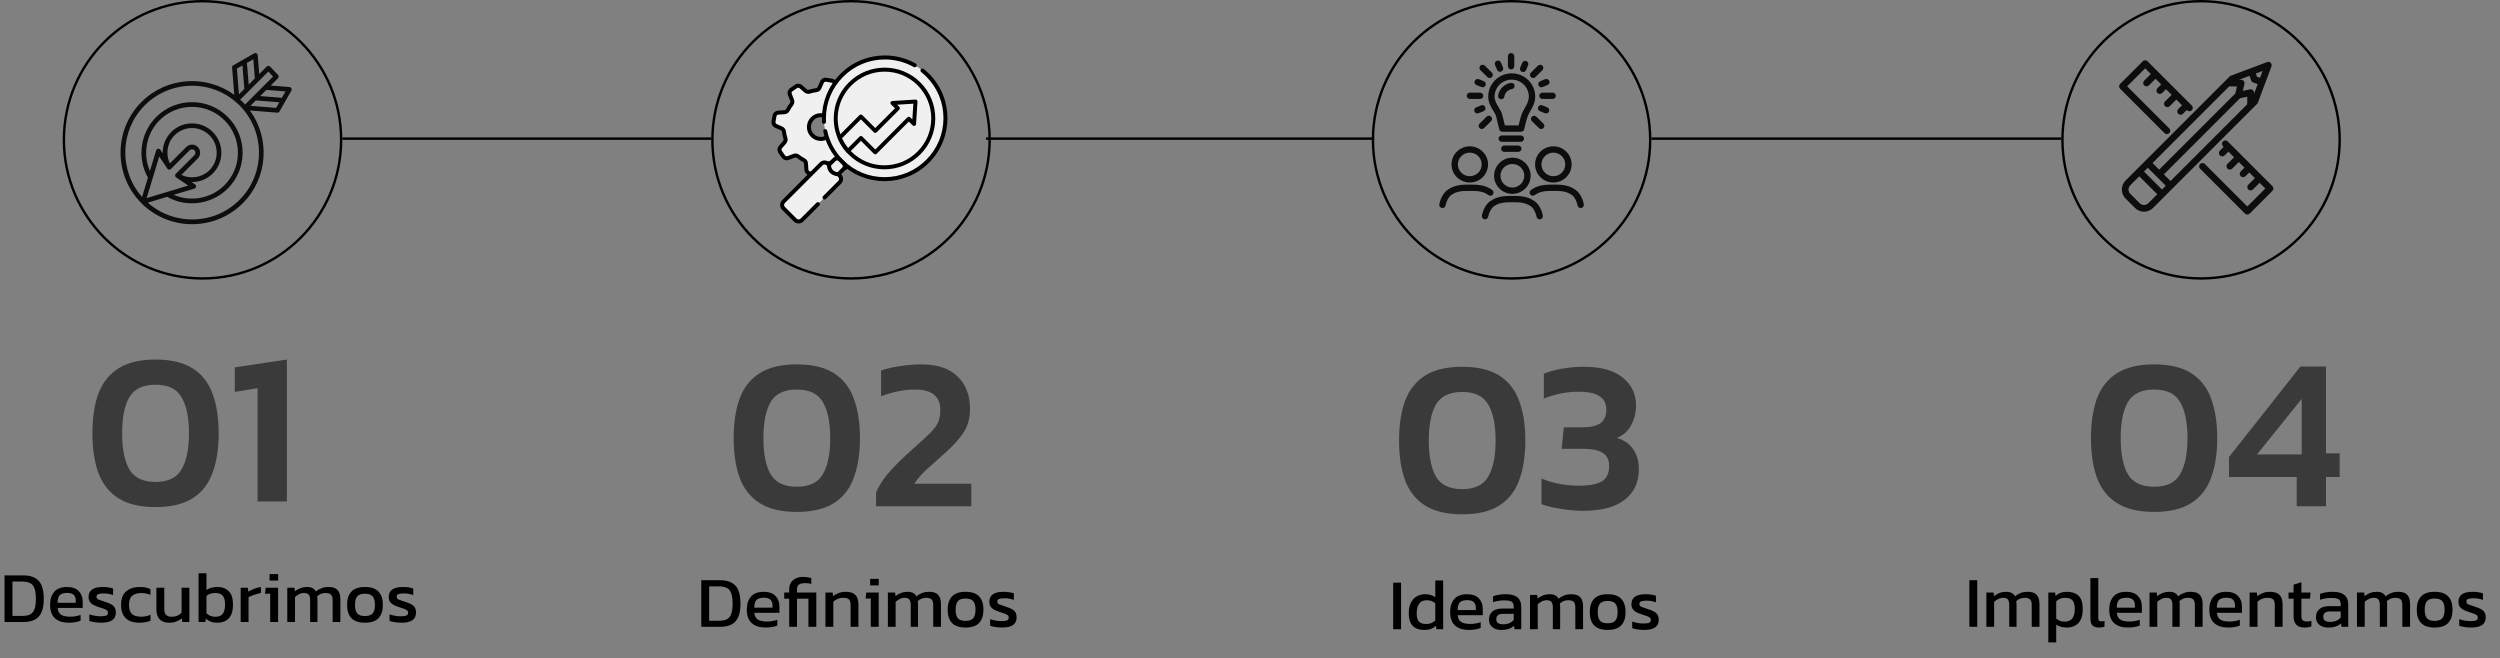 <svg width="1037" height="273" viewBox="0 0 1037 273" fill="none" xmlns="http://www.w3.org/2000/svg">
<rect x="0" y="0" width="1037" height="273" fill="#808080" stroke="none"/>
<g opacity="0.9" clip-path="url(#clip0_803_2)">
<path d="M120.888 36.62C120.732 36.325 120.438 36.131 120.106 36.105L112.287 35.479L115.313 32.454C115.685 32.082 115.694 31.482 115.331 31.097L112.037 27.61C111.856 27.419 111.608 27.31 111.343 27.307C111.123 27.331 110.826 27.407 110.641 27.592L107.521 30.712L106.896 22.894C106.87 22.563 106.673 22.267 106.381 22.111C106.085 21.959 105.735 21.959 105.444 22.126L96.759 27.077C96.431 27.264 96.24 27.625 96.27 28.001L97.177 39.342C85.566 30.862 69.164 31.828 58.686 42.304C47.105 53.886 47.105 72.731 58.686 84.314C64.477 90.106 72.084 92.998 79.689 92.998C87.296 92.998 94.901 90.104 100.693 84.314C111.171 73.836 112.135 57.431 103.657 45.82L114.998 46.728C115.024 46.73 115.05 46.731 115.076 46.731C115.424 46.731 115.746 46.544 115.922 46.241L120.875 37.555C121.039 37.264 121.045 36.913 120.889 36.618L120.888 36.62ZM105.079 24.577L105.714 32.519L103.154 35.079L102.433 26.085L105.077 24.577H105.079ZM100.567 27.149L101.347 36.888L99.112 39.123L98.26 28.466L100.569 27.149H100.567ZM80.887 76.482L79.425 75.508C79.49 75.508 79.554 75.521 79.619 75.521C82.776 75.521 85.918 74.308 88.258 71.968C90.56 69.667 91.826 66.608 91.826 63.356C91.826 60.105 90.56 57.043 88.258 54.745C85.959 52.443 82.9 51.177 79.647 51.177C76.394 51.177 73.335 52.443 71.035 54.745C68.651 57.13 67.434 60.339 67.483 63.56L66.52 62.118C66.312 61.805 65.94 61.648 65.568 61.696C65.196 61.751 64.888 62.014 64.779 62.375L62.187 70.954C59.112 63.867 60.641 55.43 66.181 49.89C73.607 42.467 85.688 42.465 93.111 49.89C96.707 53.486 98.69 58.268 98.69 63.356C98.69 68.445 96.709 73.225 93.111 76.821C87.558 82.374 79.141 83.888 72.054 80.815L80.628 78.225C80.989 78.115 81.254 77.808 81.31 77.436C81.365 77.064 81.2 76.693 80.887 76.484V76.482ZM82.03 60.972C80.717 59.657 78.579 59.661 77.266 60.972L70.456 67.782C68.59 63.901 69.332 59.2 72.413 56.119C74.346 54.184 76.916 53.121 79.649 53.121C82.382 53.121 84.951 54.186 86.886 56.119C88.819 58.052 89.884 60.622 89.884 63.355C89.884 66.088 88.819 68.657 86.886 70.591C83.802 73.673 79.075 74.395 75.222 72.546L82.034 65.736C83.346 64.421 83.346 62.285 82.034 60.97L82.03 60.972ZM66.046 64.91L69.401 69.942C69.562 70.185 69.825 70.341 70.114 70.372C70.402 70.378 70.691 70.298 70.897 70.091L78.64 62.347C79.193 61.796 80.099 61.792 80.654 62.347C81.21 62.903 81.21 63.808 80.654 64.364L72.911 72.105C72.893 72.124 72.885 72.151 72.868 72.172C72.841 72.205 72.804 72.225 72.78 72.264C72.754 72.305 72.75 72.35 72.73 72.392C72.707 72.438 72.689 72.483 72.676 72.533C72.652 72.62 72.643 72.707 72.643 72.796C72.643 72.827 72.628 72.857 72.632 72.888C72.632 72.905 72.643 72.916 72.646 72.933C72.661 73.029 72.695 73.118 72.737 73.207C72.754 73.242 72.761 73.279 72.781 73.312C72.841 73.407 72.922 73.486 73.015 73.557C73.033 73.57 73.043 73.592 73.061 73.605L78.094 76.96L60.83 82.178L66.046 64.914V64.91ZM99.317 82.942C88.895 93.365 72.191 93.72 61.302 84.062L69.34 81.633C69.353 81.641 69.36 81.654 69.373 81.663C72.57 83.461 76.099 84.335 79.61 84.335C85.059 84.335 90.46 82.228 94.489 78.197C98.453 74.234 100.638 68.961 100.638 63.356C100.638 57.752 98.453 52.479 94.489 48.514C86.307 40.331 72.989 40.329 64.807 48.514C58.242 55.08 56.779 65.343 61.252 73.472C61.285 73.533 61.337 73.573 61.382 73.623L58.941 81.702C49.284 70.811 49.638 54.108 60.062 43.682C65.474 38.272 72.582 35.565 79.689 35.565C86.797 35.565 93.905 38.27 99.317 43.682C110.138 54.506 110.139 72.118 99.317 82.941V82.942ZM101.648 43.367C101.328 43.015 101.032 42.649 100.693 42.308C100.352 41.967 99.988 41.671 99.634 41.351L111.31 29.675L113.267 31.747L101.648 43.365V43.367ZM114.535 44.745L103.876 43.891L106.112 41.654L115.851 42.434L114.535 44.745ZM116.916 40.569L107.92 39.851L110.48 37.288L118.423 37.925L116.916 40.569Z" fill="black"/>
</g>
<line x1="295" y1="57.5" x2="142" y2="57.5" stroke="black"/>
<line x1="570" y1="57.5" x2="409" y2="57.5" stroke="black"/>
<line x1="855" y1="57.5" x2="685" y2="57.5" stroke="black"/>
<circle cx="913" cy="58" r="57.5" stroke="black"/>
<circle cx="627" cy="58" r="57.5" stroke="black"/>
<circle cx="353" cy="58" r="57.5" stroke="black"/>
<circle cx="84" cy="58" r="57.5" stroke="black"/>
<path d="M64.52 210.34C58.16 210.34 53.06 209.14 49.22 206.74C45.38 204.34 42.59 200.86 40.85 196.3C39.17 191.68 38.33 186.16 38.33 179.74C38.33 173.26 39.17 167.74 40.85 163.18C42.59 158.62 45.38 155.14 49.22 152.74C53.06 150.34 58.16 149.14 64.52 149.14C70.88 149.14 75.98 150.34 79.82 152.74C83.66 155.14 86.42 158.62 88.1 163.18C89.84 167.74 90.71 173.26 90.71 179.74C90.71 186.16 89.84 191.68 88.1 196.3C86.42 200.86 83.66 204.34 79.82 206.74C75.98 209.14 70.88 210.34 64.52 210.34ZM64.52 199.9C69.74 199.9 73.34 198.16 75.32 194.68C77.36 191.2 78.38 186.22 78.38 179.74C78.38 173.26 77.36 168.28 75.32 164.8C73.34 161.32 69.74 159.58 64.52 159.58C59.3 159.58 55.67 161.32 53.63 164.8C51.65 168.28 50.66 173.26 50.66 179.74C50.66 186.22 51.65 191.2 53.63 194.68C55.67 198.16 59.3 199.9 64.52 199.9ZM106.843 208V161.02L97.392 162.55V152.38L118.993 149.14V208H106.843Z" fill="#3A3A3A"/>
<path d="M893.52 212.34C887.16 212.34 882.06 211.14 878.22 208.74C874.38 206.34 871.59 202.86 869.85 198.3C868.17 193.68 867.33 188.16 867.33 181.74C867.33 175.26 868.17 169.74 869.85 165.18C871.59 160.62 874.38 157.14 878.22 154.74C882.06 152.34 887.16 151.14 893.52 151.14C899.88 151.14 904.98 152.34 908.82 154.74C912.66 157.14 915.42 160.62 917.1 165.18C918.84 169.74 919.71 175.26 919.71 181.74C919.71 188.16 918.84 193.68 917.1 198.3C915.42 202.86 912.66 206.34 908.82 208.74C904.98 211.14 899.88 212.34 893.52 212.34ZM893.52 201.9C898.74 201.9 902.34 200.16 904.32 196.68C906.36 193.2 907.38 188.22 907.38 181.74C907.38 175.26 906.36 170.28 904.32 166.8C902.34 163.32 898.74 161.58 893.52 161.58C888.3 161.58 884.67 163.32 882.63 166.8C880.65 170.28 879.66 175.26 879.66 181.74C879.66 188.22 880.65 193.2 882.63 196.68C884.67 200.16 888.3 201.9 893.52 201.9ZM952.673 210V197.85H924.593V189.57L954.203 152.04H964.823V188.04H970.493V197.85H964.823V210H952.673ZM936.203 188.49H954.743V165.45L936.203 188.49Z" fill="#3A3A3A"/>
<path d="M606.52 213.34C600.16 213.34 595.06 212.14 591.22 209.74C587.38 207.34 584.59 203.86 582.85 199.3C581.17 194.68 580.33 189.16 580.33 182.74C580.33 176.26 581.17 170.74 582.85 166.18C584.59 161.62 587.38 158.14 591.22 155.74C595.06 153.34 600.16 152.14 606.52 152.14C612.88 152.14 617.98 153.34 621.82 155.74C625.66 158.14 628.42 161.62 630.1 166.18C631.84 170.74 632.71 176.26 632.71 182.74C632.71 189.16 631.84 194.68 630.1 199.3C628.42 203.86 625.66 207.34 621.82 209.74C617.98 212.14 612.88 213.34 606.52 213.34ZM606.52 202.9C611.74 202.9 615.34 201.16 617.32 197.68C619.36 194.2 620.38 189.22 620.38 182.74C620.38 176.26 619.36 171.28 617.32 167.8C615.34 164.32 611.74 162.58 606.52 162.58C601.3 162.58 597.67 164.32 595.63 167.8C593.65 171.28 592.66 176.26 592.66 182.74C592.66 189.22 593.65 194.2 595.63 197.68C597.67 201.16 601.3 202.9 606.52 202.9ZM656.673 211.9C654.933 211.9 652.983 211.78 650.823 211.54C648.663 211.3 646.563 210.97 644.523 210.55C642.483 210.13 640.773 209.65 639.393 209.11V198.49C641.853 199.51 644.403 200.26 647.043 200.74C649.743 201.22 652.353 201.46 654.873 201.46C659.133 201.46 662.283 200.89 664.323 199.75C666.423 198.55 667.473 196.39 667.473 193.27C667.473 190.69 666.543 188.86 664.683 187.78C662.883 186.7 660.273 186.16 656.853 186.16H647.763L648.663 177.25H656.223C659.703 177.25 662.253 176.68 663.873 175.54C665.493 174.34 666.303 172.48 666.303 169.96C666.303 167.44 665.373 165.58 663.513 164.38C661.713 163.12 658.803 162.49 654.783 162.49C652.203 162.49 649.623 162.76 647.043 163.3C644.523 163.84 642.303 164.53 640.383 165.37V155.02C642.303 154.18 644.763 153.49 647.763 152.95C650.823 152.41 653.853 152.14 656.853 152.14C664.053 152.14 669.483 153.64 673.143 156.64C676.803 159.64 678.633 163.51 678.633 168.25C678.633 171.07 677.973 173.74 676.653 176.26C675.393 178.72 673.413 180.52 670.713 181.66C673.833 182.62 676.113 184.24 677.553 186.52C679.053 188.74 679.803 191.41 679.803 194.53C679.803 198.49 678.813 201.76 676.833 204.34C674.913 206.92 672.213 208.84 668.733 210.1C665.313 211.3 661.293 211.9 656.673 211.9Z" fill="#3A3A3A"/>
<path d="M330.52 212.34C324.16 212.34 319.06 211.14 315.22 208.74C311.38 206.34 308.59 202.86 306.85 198.3C305.17 193.68 304.33 188.16 304.33 181.74C304.33 175.26 305.17 169.74 306.85 165.18C308.59 160.62 311.38 157.14 315.22 154.74C319.06 152.34 324.16 151.14 330.52 151.14C336.88 151.14 341.98 152.34 345.82 154.74C349.66 157.14 352.42 160.62 354.1 165.18C355.84 169.74 356.71 175.26 356.71 181.74C356.71 188.16 355.84 193.68 354.1 198.3C352.42 202.86 349.66 206.34 345.82 208.74C341.98 211.14 336.88 212.34 330.52 212.34ZM330.52 201.9C335.74 201.9 339.34 200.16 341.32 196.68C343.36 193.2 344.38 188.22 344.38 181.74C344.38 175.26 343.36 170.28 341.32 166.8C339.34 163.32 335.74 161.58 330.52 161.58C325.3 161.58 321.67 163.32 319.63 166.8C317.65 170.28 316.66 175.26 316.66 181.74C316.66 188.22 317.65 193.2 319.63 196.68C321.67 200.16 325.3 201.9 330.52 201.9ZM363.393 210V204.15C365.013 200.67 367.143 197.55 369.783 194.79C372.423 191.97 375.303 189.18 378.423 186.42C380.763 184.32 382.683 182.58 384.183 181.2C385.683 179.82 386.853 178.59 387.693 177.51C388.533 176.43 389.133 175.32 389.493 174.18C389.853 173.04 390.033 171.63 390.033 169.95C390.033 164.37 386.493 161.58 379.413 161.58C377.013 161.58 374.613 161.85 372.213 162.39C369.873 162.87 367.623 163.53 365.463 164.37V153.66C367.743 152.88 370.383 152.28 373.383 151.86C376.443 151.38 379.353 151.14 382.113 151.14C388.833 151.14 393.873 152.82 397.233 156.18C400.653 159.48 402.363 163.98 402.363 169.68C402.363 173.64 401.373 177.03 399.393 179.85C397.473 182.61 394.953 185.34 391.833 188.04C389.373 190.2 387.033 192.3 384.813 194.34C382.593 196.32 380.733 198.42 379.233 200.64H402.903V210H363.393Z" fill="#3A3A3A"/>
<path d="M1.89 258V238.68H9.72C12.58 238.68 14.7 239.44 16.08 240.96C17.46 242.46 18.15 244.96 18.15 248.46C18.15 251.76 17.47 254.18 16.11 255.72C14.75 257.24 12.62 258 9.72 258H1.89ZM5.16 255.48H9.21C10.47 255.48 11.52 255.3 12.36 254.94C13.2 254.56 13.83 253.86 14.25 252.84C14.67 251.82 14.88 250.36 14.88 248.46C14.88 246.56 14.69 245.09 14.31 244.05C13.93 243.01 13.32 242.28 12.48 241.86C11.66 241.44 10.57 241.23 9.21 241.23H5.16V255.48ZM28.572 258.3C26.092 258.3 24.172 257.69 22.812 256.47C21.452 255.25 20.772 253.38 20.772 250.86C20.772 248.58 21.352 246.78 22.512 245.46C23.672 244.14 25.432 243.48 27.792 243.48C29.952 243.48 31.572 244.05 32.652 245.19C33.752 246.31 34.302 247.76 34.302 249.54V252.18H23.892C24.052 253.56 24.552 254.51 25.392 255.03C26.232 255.55 27.512 255.81 29.232 255.81C29.952 255.81 30.692 255.74 31.452 255.6C32.212 255.46 32.872 255.28 33.432 255.06V257.46C32.792 257.74 32.052 257.95 31.212 258.09C30.392 258.23 29.512 258.3 28.572 258.3ZM23.892 250.05H31.422V249.06C31.422 248.08 31.152 247.32 30.612 246.78C30.072 246.22 29.162 245.94 27.882 245.94C26.362 245.94 25.312 246.27 24.732 246.93C24.172 247.59 23.892 248.63 23.892 250.05ZM42.079 258.3C41.099 258.3 40.159 258.23 39.259 258.09C38.379 257.95 37.649 257.78 37.069 257.58V254.82C37.749 255.08 38.499 255.28 39.319 255.42C40.139 255.56 40.919 255.63 41.659 255.63C42.779 255.63 43.579 255.53 44.059 255.33C44.539 255.13 44.779 254.74 44.779 254.16C44.779 253.74 44.629 253.41 44.329 253.17C44.049 252.93 43.619 252.71 43.039 252.51C42.479 252.31 41.759 252.07 40.879 251.79C40.039 251.51 39.309 251.21 38.689 250.89C38.069 250.55 37.589 250.12 37.249 249.6C36.909 249.08 36.739 248.4 36.739 247.56C36.739 246.26 37.209 245.26 38.149 244.56C39.089 243.84 40.599 243.48 42.679 243.48C43.499 243.48 44.279 243.54 45.019 243.66C45.759 243.78 46.389 243.93 46.909 244.11V246.84C46.349 246.62 45.729 246.45 45.049 246.33C44.389 246.21 43.769 246.15 43.189 246.15C42.149 246.15 41.359 246.24 40.819 246.42C40.299 246.6 40.039 246.96 40.039 247.5C40.039 248.06 40.309 248.46 40.849 248.7C41.409 248.92 42.299 249.23 43.519 249.63C44.639 249.97 45.529 250.33 46.189 250.71C46.849 251.09 47.319 251.55 47.599 252.09C47.899 252.61 48.049 253.29 48.049 254.13C48.049 255.53 47.539 256.58 46.519 257.28C45.499 257.96 44.019 258.3 42.079 258.3ZM57.806 258.3C55.306 258.3 53.416 257.67 52.136 256.41C50.856 255.13 50.216 253.29 50.216 250.89C50.216 248.39 50.916 246.53 52.316 245.31C53.736 244.09 55.626 243.48 57.986 243.48C58.966 243.48 59.786 243.55 60.446 243.69C61.126 243.83 61.776 244.05 62.396 244.35V246.78C61.356 246.26 60.096 246 58.616 246C56.976 246 55.716 246.37 54.836 247.11C53.956 247.83 53.516 249.09 53.516 250.89C53.516 252.59 53.906 253.84 54.686 254.64C55.466 255.42 56.756 255.81 58.556 255.81C59.976 255.81 61.266 255.54 62.426 255V257.49C61.766 257.75 61.056 257.95 60.296 258.09C59.556 258.23 58.726 258.3 57.806 258.3ZM70.155 258.3C68.455 258.3 67.145 257.83 66.225 256.89C65.325 255.95 64.875 254.57 64.875 252.75V243.78H68.145V252.75C68.145 253.81 68.405 254.59 68.925 255.09C69.445 255.59 70.245 255.84 71.325 255.84C72.125 255.84 72.865 255.69 73.545 255.39C74.225 255.09 74.815 254.69 75.315 254.19V243.78H78.555V258H75.585L75.435 256.53C74.795 257.03 74.035 257.45 73.155 257.79C72.275 258.13 71.275 258.3 70.155 258.3ZM90.168 258.3C89.129 258.3 88.228 258.16 87.469 257.88C86.709 257.6 86.008 257.17 85.368 256.59L85.189 258H82.368V237.78H85.638V244.71C86.879 243.89 88.368 243.48 90.109 243.48C92.129 243.48 93.719 244.06 94.879 245.22C96.058 246.36 96.648 248.21 96.648 250.77C96.648 253.35 96.069 255.25 94.909 256.47C93.749 257.69 92.168 258.3 90.168 258.3ZM89.299 255.84C90.778 255.84 91.819 255.42 92.418 254.58C93.038 253.74 93.349 252.47 93.349 250.77C93.349 249.01 93.019 247.77 92.359 247.05C91.698 246.33 90.659 245.97 89.239 245.97C87.758 245.97 86.558 246.38 85.638 247.2V254.34C86.579 255.34 87.799 255.84 89.299 255.84ZM99.829 258V243.78H102.829L103.009 245.43C103.689 244.99 104.499 244.59 105.439 244.23C106.379 243.87 107.309 243.62 108.229 243.48V245.97C107.669 246.07 107.059 246.22 106.399 246.42C105.759 246.6 105.149 246.81 104.569 247.05C103.989 247.27 103.499 247.5 103.099 247.74V258H99.829ZM111.811 240.81V238.11H115.381V240.81H111.811ZM112.081 258V246.27H109.921L110.221 243.78H115.351V258H112.081ZM119.165 258V243.78H122.165L122.315 245.28C123.015 244.72 123.785 244.28 124.625 243.96C125.465 243.64 126.365 243.48 127.325 243.48C128.345 243.48 129.135 243.65 129.695 243.99C130.275 244.31 130.715 244.76 131.015 245.34C131.675 244.8 132.435 244.36 133.295 244.02C134.155 243.66 135.185 243.48 136.385 243.48C138.025 243.48 139.235 243.9 140.015 244.74C140.795 245.58 141.185 246.87 141.185 248.61V258H137.975V248.94C137.975 247.84 137.745 247.07 137.285 246.63C136.825 246.19 136.075 245.97 135.035 245.97C134.355 245.97 133.705 246.09 133.085 246.33C132.485 246.57 131.965 246.93 131.525 247.41C131.585 247.63 131.625 247.86 131.645 248.1C131.665 248.34 131.675 248.6 131.675 248.88V258H128.645V248.97C128.645 247.93 128.465 247.17 128.105 246.69C127.745 246.21 127.065 245.97 126.065 245.97C125.365 245.97 124.695 246.14 124.055 246.48C123.435 246.8 122.875 247.19 122.375 247.65V258H119.165ZM151.376 258.3C148.816 258.3 146.936 257.66 145.736 256.38C144.556 255.1 143.966 253.27 143.966 250.89C143.966 248.51 144.566 246.68 145.766 245.4C146.966 244.12 148.836 243.48 151.376 243.48C153.936 243.48 155.816 244.12 157.016 245.4C158.216 246.68 158.816 248.51 158.816 250.89C158.816 253.27 158.216 255.1 157.016 256.38C155.836 257.66 153.956 258.3 151.376 258.3ZM151.376 255.54C152.876 255.54 153.936 255.18 154.556 254.46C155.196 253.72 155.516 252.53 155.516 250.89C155.516 249.25 155.196 248.07 154.556 247.35C153.936 246.63 152.876 246.27 151.376 246.27C149.896 246.27 148.836 246.63 148.196 247.35C147.576 248.07 147.266 249.25 147.266 250.89C147.266 252.53 147.576 253.72 148.196 254.46C148.836 255.18 149.896 255.54 151.376 255.54ZM166.591 258.3C165.611 258.3 164.671 258.23 163.771 258.09C162.891 257.95 162.161 257.78 161.581 257.58V254.82C162.261 255.08 163.011 255.28 163.831 255.42C164.651 255.56 165.431 255.63 166.171 255.63C167.291 255.63 168.091 255.53 168.571 255.33C169.051 255.13 169.291 254.74 169.291 254.16C169.291 253.74 169.141 253.41 168.841 253.17C168.561 252.93 168.131 252.71 167.551 252.51C166.991 252.31 166.271 252.07 165.391 251.79C164.551 251.51 163.821 251.21 163.201 250.89C162.581 250.55 162.101 250.12 161.761 249.6C161.421 249.08 161.251 248.4 161.251 247.56C161.251 246.26 161.721 245.26 162.661 244.56C163.601 243.84 165.111 243.48 167.191 243.48C168.011 243.48 168.791 243.54 169.531 243.66C170.271 243.78 170.901 243.93 171.421 244.11V246.84C170.861 246.62 170.241 246.45 169.561 246.33C168.901 246.21 168.281 246.15 167.701 246.15C166.661 246.15 165.871 246.24 165.331 246.42C164.811 246.6 164.551 246.96 164.551 247.5C164.551 248.06 164.821 248.46 165.361 248.7C165.921 248.92 166.811 249.23 168.031 249.63C169.151 249.97 170.041 250.33 170.701 250.71C171.361 251.09 171.831 251.55 172.111 252.09C172.411 252.61 172.561 253.29 172.561 254.13C172.561 255.53 172.051 256.58 171.031 257.28C170.011 257.96 168.531 258.3 166.591 258.3Z" fill="black"/>
<path d="M290.89 260V240.68H298.72C301.58 240.68 303.7 241.44 305.08 242.96C306.46 244.46 307.15 246.96 307.15 250.46C307.15 253.76 306.47 256.18 305.11 257.72C303.75 259.24 301.62 260 298.72 260H290.89ZM294.16 257.48H298.21C299.47 257.48 300.52 257.3 301.36 256.94C302.2 256.56 302.83 255.86 303.25 254.84C303.67 253.82 303.88 252.36 303.88 250.46C303.88 248.56 303.69 247.09 303.31 246.05C302.93 245.01 302.32 244.28 301.48 243.86C300.66 243.44 299.57 243.23 298.21 243.23H294.16V257.48ZM317.572 260.3C315.092 260.3 313.172 259.69 311.812 258.47C310.452 257.25 309.772 255.38 309.772 252.86C309.772 250.58 310.352 248.78 311.512 247.46C312.672 246.14 314.432 245.48 316.792 245.48C318.952 245.48 320.572 246.05 321.652 247.19C322.752 248.31 323.302 249.76 323.302 251.54V254.18H312.892C313.052 255.56 313.552 256.51 314.392 257.03C315.232 257.55 316.512 257.81 318.232 257.81C318.952 257.81 319.692 257.74 320.452 257.6C321.212 257.46 321.872 257.28 322.432 257.06V259.46C321.792 259.74 321.052 259.95 320.212 260.09C319.392 260.23 318.512 260.3 317.572 260.3ZM312.892 252.05H320.422V251.06C320.422 250.08 320.152 249.32 319.612 248.78C319.072 248.22 318.162 247.94 316.882 247.94C315.362 247.94 314.312 248.27 313.732 248.93C313.172 249.59 312.892 250.63 312.892 252.05ZM327.356 260V248.33H325.286V245.78H327.356V244.31C327.356 243.33 327.586 242.47 328.046 241.73C328.526 240.97 329.186 240.38 330.026 239.96C330.886 239.52 331.886 239.3 333.026 239.3C333.726 239.3 334.386 239.35 335.006 239.45C335.626 239.53 336.136 239.65 336.536 239.81V242.24C336.276 242.12 335.896 242.03 335.396 241.97C334.896 241.91 334.426 241.88 333.986 241.88C332.826 241.88 331.966 242.08 331.406 242.48C330.866 242.88 330.596 243.51 330.596 244.37V245.78H338.606V260H335.336V248.33H330.596V260H327.356ZM342.394 260V245.78H345.394L345.544 247.28C346.184 246.78 346.944 246.36 347.824 246.02C348.724 245.66 349.714 245.48 350.794 245.48C352.634 245.48 353.974 245.91 354.814 246.77C355.654 247.63 356.074 248.97 356.074 250.79V260H352.834V250.94C352.834 249.84 352.604 249.07 352.144 248.63C351.704 248.19 350.864 247.97 349.624 247.97C348.884 247.97 348.154 248.12 347.434 248.42C346.734 248.72 346.144 249.11 345.664 249.59V260H342.394ZM360.938 242.81V240.11H364.508V242.81H360.938ZM361.208 260V248.27H359.048L359.348 245.78H364.478V260H361.208ZM368.292 260V245.78H371.292L371.442 247.28C372.142 246.72 372.912 246.28 373.752 245.96C374.592 245.64 375.492 245.48 376.452 245.48C377.472 245.48 378.262 245.65 378.822 245.99C379.402 246.31 379.842 246.76 380.142 247.34C380.802 246.8 381.562 246.36 382.422 246.02C383.282 245.66 384.312 245.48 385.512 245.48C387.152 245.48 388.362 245.9 389.142 246.74C389.922 247.58 390.312 248.87 390.312 250.61V260H387.102V250.94C387.102 249.84 386.872 249.07 386.412 248.63C385.952 248.19 385.202 247.97 384.162 247.97C383.482 247.97 382.832 248.09 382.212 248.33C381.612 248.57 381.092 248.93 380.652 249.41C380.712 249.63 380.752 249.86 380.772 250.1C380.792 250.34 380.802 250.6 380.802 250.88V260H377.772V250.97C377.772 249.93 377.592 249.17 377.232 248.69C376.872 248.21 376.192 247.97 375.192 247.97C374.492 247.97 373.822 248.14 373.182 248.48C372.562 248.8 372.002 249.19 371.502 249.65V260H368.292ZM400.503 260.3C397.943 260.3 396.063 259.66 394.863 258.38C393.683 257.1 393.093 255.27 393.093 252.89C393.093 250.51 393.693 248.68 394.893 247.4C396.093 246.12 397.963 245.48 400.503 245.48C403.063 245.48 404.943 246.12 406.143 247.4C407.343 248.68 407.943 250.51 407.943 252.89C407.943 255.27 407.343 257.1 406.143 258.38C404.963 259.66 403.083 260.3 400.503 260.3ZM400.503 257.54C402.003 257.54 403.063 257.18 403.683 256.46C404.323 255.72 404.643 254.53 404.643 252.89C404.643 251.25 404.323 250.07 403.683 249.35C403.063 248.63 402.003 248.27 400.503 248.27C399.023 248.27 397.963 248.63 397.323 249.35C396.703 250.07 396.393 251.25 396.393 252.89C396.393 254.53 396.703 255.72 397.323 256.46C397.963 257.18 399.023 257.54 400.503 257.54ZM415.718 260.3C414.738 260.3 413.798 260.23 412.898 260.09C412.018 259.95 411.288 259.78 410.708 259.58V256.82C411.388 257.08 412.138 257.28 412.958 257.42C413.778 257.56 414.558 257.63 415.298 257.63C416.418 257.63 417.218 257.53 417.698 257.33C418.178 257.13 418.418 256.74 418.418 256.16C418.418 255.74 418.268 255.41 417.968 255.17C417.688 254.93 417.258 254.71 416.678 254.51C416.118 254.31 415.398 254.07 414.518 253.79C413.678 253.51 412.948 253.21 412.328 252.89C411.708 252.55 411.228 252.12 410.888 251.6C410.548 251.08 410.378 250.4 410.378 249.56C410.378 248.26 410.848 247.26 411.788 246.56C412.728 245.84 414.238 245.48 416.318 245.48C417.138 245.48 417.918 245.54 418.658 245.66C419.398 245.78 420.028 245.93 420.548 246.11V248.84C419.988 248.62 419.368 248.45 418.688 248.33C418.028 248.21 417.408 248.15 416.828 248.15C415.788 248.15 414.998 248.24 414.458 248.42C413.938 248.6 413.678 248.96 413.678 249.5C413.678 250.06 413.948 250.46 414.488 250.7C415.048 250.92 415.938 251.23 417.158 251.63C418.278 251.97 419.168 252.33 419.828 252.71C420.488 253.09 420.958 253.55 421.238 254.09C421.538 254.61 421.688 255.29 421.688 256.13C421.688 257.53 421.178 258.58 420.158 259.28C419.138 259.96 417.658 260.3 415.718 260.3Z" fill="black"/>
<path d="M577.89 261V241.68H581.16V261H577.89ZM590.831 261.3C589.551 261.3 588.421 261.08 587.441 260.64C586.461 260.2 585.701 259.47 585.161 258.45C584.621 257.43 584.351 256.06 584.351 254.34C584.351 252.64 584.641 251.21 585.221 250.05C585.801 248.87 586.601 247.98 587.621 247.38C588.661 246.78 589.831 246.48 591.131 246.48C591.991 246.48 592.751 246.58 593.411 246.78C594.091 246.98 594.741 247.29 595.361 247.71V240.78H598.631V261H595.841L595.631 259.59C594.991 260.17 594.291 260.6 593.531 260.88C592.771 261.16 591.871 261.3 590.831 261.3ZM591.701 258.84C593.161 258.84 594.381 258.34 595.361 257.34V250.23C594.421 249.39 593.241 248.97 591.821 248.97C590.441 248.97 589.401 249.43 588.701 250.35C588.001 251.27 587.651 252.61 587.651 254.37C587.651 256.07 587.971 257.24 588.611 257.88C589.271 258.52 590.301 258.84 591.701 258.84ZM609.319 261.3C606.839 261.3 604.919 260.69 603.559 259.47C602.199 258.25 601.519 256.38 601.519 253.86C601.519 251.58 602.099 249.78 603.259 248.46C604.419 247.14 606.179 246.48 608.539 246.48C610.699 246.48 612.319 247.05 613.399 248.19C614.499 249.31 615.049 250.76 615.049 252.54V255.18H604.639C604.799 256.56 605.299 257.51 606.139 258.03C606.979 258.55 608.259 258.81 609.979 258.81C610.699 258.81 611.439 258.74 612.199 258.6C612.959 258.46 613.619 258.28 614.179 258.06V260.46C613.539 260.74 612.799 260.95 611.959 261.09C611.139 261.23 610.259 261.3 609.319 261.3ZM604.639 253.05H612.169V252.06C612.169 251.08 611.899 250.32 611.359 249.78C610.819 249.22 609.909 248.94 608.629 248.94C607.109 248.94 606.059 249.27 605.479 249.93C604.919 250.59 604.639 251.63 604.639 253.05ZM622.672 261.3C621.772 261.3 620.932 261.14 620.152 260.82C619.392 260.5 618.782 260.02 618.322 259.38C617.862 258.72 617.632 257.91 617.632 256.95C617.632 255.59 618.092 254.5 619.012 253.68C619.952 252.84 621.392 252.42 623.332 252.42H627.892V251.79C627.892 251.11 627.782 250.57 627.562 250.17C627.362 249.77 626.982 249.48 626.422 249.3C625.882 249.12 625.082 249.03 624.022 249.03C622.342 249.03 620.772 249.28 619.312 249.78V247.35C619.952 247.09 620.732 246.88 621.652 246.72C622.572 246.56 623.562 246.48 624.622 246.48C626.702 246.48 628.282 246.9 629.362 247.74C630.462 248.58 631.012 249.95 631.012 251.85V261H628.222L628.012 259.56C627.432 260.12 626.712 260.55 625.852 260.85C625.012 261.15 623.952 261.3 622.672 261.3ZM623.542 258.96C624.522 258.96 625.372 258.8 626.092 258.48C626.832 258.14 627.432 257.69 627.892 257.13V254.64H623.392C622.432 254.64 621.732 254.83 621.292 255.21C620.872 255.57 620.662 256.13 620.662 256.89C620.662 257.63 620.912 258.16 621.412 258.48C621.912 258.8 622.622 258.96 623.542 258.96ZM634.638 261V246.78H637.638L637.788 248.28C638.488 247.72 639.258 247.28 640.098 246.96C640.938 246.64 641.838 246.48 642.798 246.48C643.818 246.48 644.608 246.65 645.168 246.99C645.748 247.31 646.188 247.76 646.488 248.34C647.148 247.8 647.908 247.36 648.768 247.02C649.628 246.66 650.658 246.48 651.858 246.48C653.498 246.48 654.708 246.9 655.488 247.74C656.268 248.58 656.658 249.87 656.658 251.61V261H653.448V251.94C653.448 250.84 653.218 250.07 652.758 249.63C652.298 249.19 651.548 248.97 650.508 248.97C649.828 248.97 649.178 249.09 648.558 249.33C647.958 249.57 647.438 249.93 646.998 250.41C647.058 250.63 647.098 250.86 647.118 251.1C647.138 251.34 647.148 251.6 647.148 251.88V261H644.118V251.97C644.118 250.93 643.938 250.17 643.578 249.69C643.218 249.21 642.538 248.97 641.538 248.97C640.838 248.97 640.168 249.14 639.528 249.48C638.908 249.8 638.348 250.19 637.848 250.65V261H634.638ZM666.848 261.3C664.288 261.3 662.408 260.66 661.208 259.38C660.028 258.1 659.438 256.27 659.438 253.89C659.438 251.51 660.038 249.68 661.238 248.4C662.438 247.12 664.308 246.48 666.848 246.48C669.408 246.48 671.288 247.12 672.488 248.4C673.688 249.68 674.288 251.51 674.288 253.89C674.288 256.27 673.688 258.1 672.488 259.38C671.308 260.66 669.428 261.3 666.848 261.3ZM666.848 258.54C668.348 258.54 669.408 258.18 670.028 257.46C670.668 256.72 670.988 255.53 670.988 253.89C670.988 252.25 670.668 251.07 670.028 250.35C669.408 249.63 668.348 249.27 666.848 249.27C665.368 249.27 664.308 249.63 663.668 250.35C663.048 251.07 662.738 252.25 662.738 253.89C662.738 255.53 663.048 256.72 663.668 257.46C664.308 258.18 665.368 258.54 666.848 258.54ZM682.064 261.3C681.084 261.3 680.144 261.23 679.244 261.09C678.364 260.95 677.634 260.78 677.054 260.58V257.82C677.734 258.08 678.484 258.28 679.304 258.42C680.124 258.56 680.904 258.63 681.644 258.63C682.764 258.63 683.564 258.53 684.044 258.33C684.524 258.13 684.764 257.74 684.764 257.16C684.764 256.74 684.614 256.41 684.314 256.17C684.034 255.93 683.604 255.71 683.024 255.51C682.464 255.31 681.744 255.07 680.864 254.79C680.024 254.51 679.294 254.21 678.674 253.89C678.054 253.55 677.574 253.12 677.234 252.6C676.894 252.08 676.724 251.4 676.724 250.56C676.724 249.26 677.194 248.26 678.134 247.56C679.074 246.84 680.584 246.48 682.664 246.48C683.484 246.48 684.264 246.54 685.004 246.66C685.744 246.78 686.374 246.93 686.894 247.11V249.84C686.334 249.62 685.714 249.45 685.034 249.33C684.374 249.21 683.754 249.15 683.174 249.15C682.134 249.15 681.344 249.24 680.804 249.42C680.284 249.6 680.024 249.96 680.024 250.5C680.024 251.06 680.294 251.46 680.834 251.7C681.394 251.92 682.284 252.23 683.504 252.63C684.624 252.97 685.514 253.33 686.174 253.71C686.834 254.09 687.304 254.55 687.584 255.09C687.884 255.61 688.034 256.29 688.034 257.13C688.034 258.53 687.524 259.58 686.504 260.28C685.484 260.96 684.004 261.3 682.064 261.3Z" fill="black"/>
<path d="M816.89 260V240.68H820.16V260H816.89ZM823.951 260V245.78H826.951L827.101 247.28C827.801 246.72 828.571 246.28 829.411 245.96C830.251 245.64 831.151 245.48 832.111 245.48C833.131 245.48 833.921 245.65 834.481 245.99C835.061 246.31 835.501 246.76 835.801 247.34C836.461 246.8 837.221 246.36 838.081 246.02C838.941 245.66 839.971 245.48 841.171 245.48C842.811 245.48 844.021 245.9 844.801 246.74C845.581 247.58 845.971 248.87 845.971 250.61V260H842.761V250.94C842.761 249.84 842.531 249.07 842.071 248.63C841.611 248.19 840.861 247.97 839.821 247.97C839.141 247.97 838.491 248.09 837.871 248.33C837.271 248.57 836.751 248.93 836.311 249.41C836.371 249.63 836.411 249.86 836.431 250.1C836.451 250.34 836.461 250.6 836.461 250.88V260H833.431V250.97C833.431 249.93 833.251 249.17 832.891 248.69C832.531 248.21 831.851 247.97 830.851 247.97C830.151 247.97 829.481 248.14 828.841 248.48C828.221 248.8 827.661 249.19 827.161 249.65V260H823.951ZM849.644 266.48V245.78H852.464L852.644 247.19C853.284 246.61 853.984 246.18 854.744 245.9C855.504 245.62 856.404 245.48 857.444 245.48C859.484 245.48 861.074 246.04 862.214 247.16C863.354 248.26 863.924 250.09 863.924 252.65C863.924 255.21 863.334 257.13 862.154 258.41C860.974 259.67 859.364 260.3 857.324 260.3C855.604 260.3 854.134 259.9 852.914 259.1V266.48H849.644ZM856.484 257.84C859.244 257.84 860.624 256.1 860.624 252.62C860.624 250.94 860.314 249.75 859.694 249.05C859.074 248.33 858.034 247.97 856.574 247.97C855.114 247.97 853.894 248.47 852.914 249.47V256.58C853.374 256.96 853.884 257.27 854.444 257.51C855.024 257.73 855.704 257.84 856.484 257.84ZM870.645 260.3C869.485 260.3 868.605 260.02 868.005 259.46C867.405 258.88 867.105 257.93 867.105 256.61V239.78H870.375V256.31C870.375 256.87 870.475 257.25 870.675 257.45C870.875 257.65 871.175 257.75 871.575 257.75C872.055 257.75 872.515 257.69 872.955 257.57V259.94C872.575 260.08 872.205 260.17 871.845 260.21C871.505 260.27 871.105 260.3 870.645 260.3ZM882.713 260.3C880.233 260.3 878.313 259.69 876.953 258.47C875.593 257.25 874.913 255.38 874.913 252.86C874.913 250.58 875.493 248.78 876.653 247.46C877.813 246.14 879.573 245.48 881.933 245.48C884.093 245.48 885.713 246.05 886.793 247.19C887.893 248.31 888.443 249.76 888.443 251.54V254.18H878.033C878.193 255.56 878.693 256.51 879.533 257.03C880.373 257.55 881.653 257.81 883.373 257.81C884.093 257.81 884.833 257.74 885.593 257.6C886.353 257.46 887.013 257.28 887.573 257.06V259.46C886.933 259.74 886.193 259.95 885.353 260.09C884.533 260.23 883.653 260.3 882.713 260.3ZM878.033 252.05H885.563V251.06C885.563 250.08 885.293 249.32 884.753 248.78C884.213 248.22 883.303 247.94 882.023 247.94C880.503 247.94 879.453 248.27 878.873 248.93C878.313 249.59 878.033 250.63 878.033 252.05ZM891.626 260V245.78H894.626L894.776 247.28C895.476 246.72 896.246 246.28 897.086 245.96C897.926 245.64 898.826 245.48 899.786 245.48C900.806 245.48 901.596 245.65 902.156 245.99C902.736 246.31 903.176 246.76 903.476 247.34C904.136 246.8 904.896 246.36 905.756 246.02C906.616 245.66 907.646 245.48 908.846 245.48C910.486 245.48 911.696 245.9 912.476 246.74C913.256 247.58 913.646 248.87 913.646 250.61V260H910.436V250.94C910.436 249.84 910.206 249.07 909.746 248.63C909.286 248.19 908.536 247.97 907.496 247.97C906.816 247.97 906.166 248.09 905.546 248.33C904.946 248.57 904.426 248.93 903.986 249.41C904.046 249.63 904.086 249.86 904.106 250.1C904.126 250.34 904.136 250.6 904.136 250.88V260H901.106V250.97C901.106 249.93 900.926 249.17 900.566 248.69C900.206 248.21 899.526 247.97 898.526 247.97C897.826 247.97 897.156 248.14 896.516 248.48C895.896 248.8 895.336 249.19 894.836 249.65V260H891.626ZM924.227 260.3C921.747 260.3 919.827 259.69 918.467 258.47C917.107 257.25 916.427 255.38 916.427 252.86C916.427 250.58 917.007 248.78 918.167 247.46C919.327 246.14 921.087 245.48 923.447 245.48C925.607 245.48 927.227 246.05 928.307 247.19C929.407 248.31 929.957 249.76 929.957 251.54V254.18H919.547C919.707 255.56 920.207 256.51 921.047 257.03C921.887 257.55 923.167 257.81 924.887 257.81C925.607 257.81 926.347 257.74 927.107 257.6C927.867 257.46 928.527 257.28 929.087 257.06V259.46C928.447 259.74 927.707 259.95 926.867 260.09C926.047 260.23 925.167 260.3 924.227 260.3ZM919.547 252.05H927.077V251.06C927.077 250.08 926.807 249.32 926.267 248.78C925.727 248.22 924.817 247.94 923.537 247.94C922.017 247.94 920.967 248.27 920.387 248.93C919.827 249.59 919.547 250.63 919.547 252.05ZM933.14 260V245.78H936.14L936.29 247.28C936.93 246.78 937.69 246.36 938.57 246.02C939.47 245.66 940.46 245.48 941.54 245.48C943.38 245.48 944.72 245.91 945.56 246.77C946.4 247.63 946.82 248.97 946.82 250.79V260H943.58V250.94C943.58 249.84 943.35 249.07 942.89 248.63C942.45 248.19 941.61 247.97 940.37 247.97C939.63 247.97 938.9 248.12 938.18 248.42C937.48 248.72 936.89 249.11 936.41 249.59V260H933.14ZM955.914 260.3C954.394 260.3 953.254 259.9 952.494 259.1C951.754 258.28 951.384 257.17 951.384 255.77V248.33H949.284V245.78H951.384V242.51L954.624 241.52V245.78H958.404L958.194 248.33H954.624V255.59C954.624 256.41 954.814 256.99 955.194 257.33C955.574 257.65 956.194 257.81 957.054 257.81C957.594 257.81 958.164 257.71 958.764 257.51V259.82C957.984 260.14 957.034 260.3 955.914 260.3ZM965.705 260.3C964.805 260.3 963.965 260.14 963.185 259.82C962.425 259.5 961.815 259.02 961.355 258.38C960.895 257.72 960.665 256.91 960.665 255.95C960.665 254.59 961.125 253.5 962.045 252.68C962.985 251.84 964.425 251.42 966.365 251.42H970.925V250.79C970.925 250.11 970.815 249.57 970.595 249.17C970.395 248.77 970.015 248.48 969.455 248.3C968.915 248.12 968.115 248.03 967.055 248.03C965.375 248.03 963.805 248.28 962.345 248.78V246.35C962.985 246.09 963.765 245.88 964.685 245.72C965.605 245.56 966.595 245.48 967.655 245.48C969.735 245.48 971.315 245.9 972.395 246.74C973.495 247.58 974.045 248.95 974.045 250.85V260H971.255L971.045 258.56C970.465 259.12 969.745 259.55 968.885 259.85C968.045 260.15 966.985 260.3 965.705 260.3ZM966.575 257.96C967.555 257.96 968.405 257.8 969.125 257.48C969.865 257.14 970.465 256.69 970.925 256.13V253.64H966.425C965.465 253.64 964.765 253.83 964.325 254.21C963.905 254.57 963.695 255.13 963.695 255.89C963.695 256.63 963.945 257.16 964.445 257.48C964.945 257.8 965.655 257.96 966.575 257.96ZM977.671 260V245.78H980.671L980.821 247.28C981.521 246.72 982.291 246.28 983.131 245.96C983.971 245.64 984.871 245.48 985.831 245.48C986.851 245.48 987.641 245.65 988.201 245.99C988.781 246.31 989.221 246.76 989.521 247.34C990.181 246.8 990.941 246.36 991.801 246.02C992.661 245.66 993.691 245.48 994.891 245.48C996.531 245.48 997.741 245.9 998.521 246.74C999.301 247.58 999.691 248.87 999.691 250.61V260H996.481V250.94C996.481 249.84 996.251 249.07 995.791 248.63C995.331 248.19 994.581 247.97 993.541 247.97C992.861 247.97 992.211 248.09 991.591 248.33C990.991 248.57 990.471 248.93 990.031 249.41C990.091 249.63 990.131 249.86 990.151 250.1C990.171 250.34 990.181 250.6 990.181 250.88V260H987.151V250.97C987.151 249.93 986.971 249.17 986.611 248.69C986.251 248.21 985.571 247.97 984.571 247.97C983.871 247.97 983.201 248.14 982.561 248.48C981.941 248.8 981.381 249.19 980.881 249.65V260H977.671ZM1009.88 260.3C1007.32 260.3 1005.44 259.66 1004.24 258.38C1003.06 257.1 1002.47 255.27 1002.47 252.89C1002.47 250.51 1003.07 248.68 1004.27 247.4C1005.47 246.12 1007.34 245.48 1009.88 245.48C1012.44 245.48 1014.32 246.12 1015.52 247.4C1016.72 248.68 1017.32 250.51 1017.32 252.89C1017.32 255.27 1016.72 257.1 1015.52 258.38C1014.34 259.66 1012.46 260.3 1009.88 260.3ZM1009.88 257.54C1011.38 257.54 1012.44 257.18 1013.06 256.46C1013.7 255.72 1014.02 254.53 1014.02 252.89C1014.02 251.25 1013.7 250.07 1013.06 249.35C1012.44 248.63 1011.38 248.27 1009.88 248.27C1008.4 248.27 1007.34 248.63 1006.7 249.35C1006.08 250.07 1005.77 251.25 1005.77 252.89C1005.77 254.53 1006.08 255.72 1006.7 256.46C1007.34 257.18 1008.4 257.54 1009.88 257.54ZM1025.1 260.3C1024.12 260.3 1023.18 260.23 1022.28 260.09C1021.4 259.95 1020.67 259.78 1020.09 259.58V256.82C1020.77 257.08 1021.52 257.28 1022.34 257.42C1023.16 257.56 1023.94 257.63 1024.68 257.63C1025.8 257.63 1026.6 257.53 1027.08 257.33C1027.56 257.13 1027.8 256.74 1027.8 256.16C1027.8 255.74 1027.65 255.41 1027.35 255.17C1027.07 254.93 1026.64 254.71 1026.06 254.51C1025.5 254.31 1024.78 254.07 1023.9 253.79C1023.06 253.51 1022.33 253.21 1021.71 252.89C1021.09 252.55 1020.61 252.12 1020.27 251.6C1019.93 251.08 1019.76 250.4 1019.76 249.56C1019.76 248.26 1020.23 247.26 1021.17 246.56C1022.11 245.84 1023.62 245.48 1025.7 245.48C1026.52 245.48 1027.3 245.54 1028.04 245.66C1028.78 245.78 1029.41 245.93 1029.93 246.11V248.84C1029.37 248.62 1028.75 248.45 1028.07 248.33C1027.41 248.21 1026.79 248.15 1026.21 248.15C1025.17 248.15 1024.38 248.24 1023.84 248.42C1023.32 248.6 1023.06 248.96 1023.06 249.5C1023.06 250.06 1023.33 250.46 1023.87 250.7C1024.43 250.92 1025.32 251.23 1026.54 251.63C1027.66 251.97 1028.55 252.33 1029.21 252.71C1029.87 253.09 1030.34 253.55 1030.62 254.09C1030.92 254.61 1031.07 255.29 1031.07 256.13C1031.07 257.53 1030.56 258.58 1029.54 259.28C1028.52 259.96 1027.04 260.3 1025.1 260.3Z" fill="black"/>
<g opacity="0.9" clip-path="url(#clip1_803_2)">
<path d="M936.551 42.607L942.208 27.531C942.399 27.022 942.274 26.447 941.89 26.063C941.506 25.677 940.931 25.554 940.422 25.745L925.346 31.402C925.16 31.472 924.992 31.58 924.852 31.72L881.681 74.891C880.687 75.884 880.141 77.208 880.141 78.619C880.141 80.031 880.687 81.354 881.681 82.348L885.605 86.273C886.598 87.266 887.922 87.812 889.333 87.812C890.744 87.812 892.068 87.266 893.062 86.272L936.233 43.101C936.373 42.961 936.481 42.793 936.551 42.607ZM900.323 75.087L897.575 72.339L929.212 40.703L932.166 40.1L932.134 43.276L900.323 75.088V75.087ZM896.79 78.619L889.333 71.162L890.903 69.593L898.359 77.05L896.789 78.621L896.79 78.619ZM924.668 35.827L927.902 35.866L927.241 38.75L895.613 70.378L892.866 67.631L924.668 35.829V35.827ZM934.454 37.363C934.132 37.097 933.706 36.989 933.297 37.072L930.337 37.664L930.991 34.81C931.084 34.401 930.988 33.972 930.728 33.642C930.469 33.312 930.075 33.117 929.654 33.113L928.711 33.102L933.122 31.447L933.806 33.389C933.946 33.786 934.257 34.097 934.654 34.237L936.484 34.881L934.951 38.968L934.956 38.446C934.961 38.028 934.776 37.63 934.454 37.363ZM937.46 32.282L936.204 31.839L935.722 30.471L938.536 29.415L937.461 32.282H937.46ZM891.1 84.31C890.631 84.779 890.003 85.037 889.333 85.037C888.663 85.037 888.036 84.779 887.567 84.31L883.643 80.384C883.174 79.915 882.916 79.288 882.916 78.618C882.916 77.948 883.174 77.321 883.643 76.852L887.371 73.123L894.828 80.58L891.1 84.308V84.31Z" fill="black"/>
<path d="M942.595 77.212L924.049 58.666C923.508 58.123 922.628 58.123 922.087 58.666C921.544 59.207 921.544 60.087 922.087 60.628L922.384 60.925L920.814 62.494C920.272 63.035 920.272 63.915 920.814 64.456C921.085 64.727 921.44 64.863 921.795 64.863C922.151 64.863 922.506 64.727 922.776 64.456L924.346 62.887L926.7 65.242L923.953 67.989C923.411 68.53 923.411 69.41 923.953 69.951C924.224 70.222 924.579 70.358 924.934 70.358C925.289 70.358 925.645 70.222 925.915 69.951L928.663 67.204L931.017 69.558L929.448 71.128C928.905 71.669 928.905 72.549 929.448 73.09C929.718 73.36 930.074 73.496 930.429 73.496C930.784 73.496 931.139 73.36 931.41 73.09L932.979 71.52L935.334 73.875L932.587 76.623C932.044 77.165 932.044 78.043 932.587 78.585C932.857 78.855 933.212 78.991 933.568 78.991C933.923 78.991 934.278 78.855 934.549 78.585L937.296 75.837L939.651 78.192L932.194 85.649L914.576 68.032C914.035 67.489 913.155 67.489 912.614 68.032C912.071 68.573 912.071 69.453 912.614 69.994L931.213 88.593C931.483 88.864 931.839 89 932.194 89C932.549 89 932.904 88.864 933.175 88.593L942.594 79.174C942.855 78.913 943 78.561 943 78.193C943 77.826 942.855 77.472 942.594 77.212H942.595Z" fill="black"/>
<path d="M898.826 55.632C899.181 55.632 899.536 55.496 899.807 55.225C900.349 54.684 900.349 53.804 899.807 53.263L882.35 35.806L889.806 28.349L892.161 30.704L889.414 33.451C888.871 33.994 888.871 34.872 889.414 35.413C889.684 35.684 890.039 35.82 890.395 35.82C890.75 35.82 891.105 35.684 891.376 35.413L894.123 32.666L896.478 35.021L894.908 36.59C894.367 37.131 894.367 38.011 894.908 38.552C895.179 38.823 895.534 38.959 895.889 38.959C896.245 38.959 896.6 38.823 896.87 38.552L898.44 36.983L900.794 39.337L898.047 42.085C897.505 42.626 897.505 43.506 898.047 44.047C898.318 44.318 898.673 44.453 899.028 44.453C899.383 44.453 899.739 44.318 900.009 44.047L902.756 41.299L905.111 43.654L903.542 45.224C902.999 45.766 902.999 46.644 903.542 47.186C903.812 47.456 904.168 47.592 904.523 47.592C904.878 47.592 905.233 47.456 905.504 47.186L907.075 45.616L907.198 45.74C907.739 46.282 908.619 46.282 909.16 45.74C909.703 45.199 909.703 44.319 909.16 43.778L890.787 25.406C890.246 24.863 889.366 24.863 888.825 25.406L879.407 34.825C879.146 35.086 879 35.438 879 35.806C879 36.174 879.146 36.528 879.407 36.787L897.845 55.225C898.115 55.496 898.47 55.632 898.826 55.632Z" fill="black"/>
</g>
<g opacity="0.9" clip-path="url(#clip2_803_2)">
<path d="M630.962 54.633H623.158C622.526 54.633 621.982 54.205 621.862 53.59C621.727 52.899 621.598 52.405 621.473 51.919C621.415 51.695 621.359 51.482 621.305 51.255C621.185 50.756 621.086 50.319 620.996 49.926C620.699 48.618 620.536 47.9 620.116 47.134C619.881 46.707 619.631 46.294 619.385 45.882C618.367 44.193 617.316 42.446 617.316 40.056C617.316 34.741 621.688 30.416 627.062 30.416C632.437 30.416 636.807 34.75 636.807 40.077C636.807 42.527 635.722 44.433 634.765 46.115C634.572 46.453 634.383 46.785 634.208 47.116C633.763 47.953 633.375 48.938 632.817 51.259C632.763 51.485 632.706 51.703 632.648 51.926C632.522 52.411 632.393 52.899 632.258 53.589C632.138 54.204 631.594 54.631 630.962 54.631V54.633ZM624.224 52.019H629.897C629.964 51.758 630.029 51.502 630.091 51.264C630.145 51.054 630.198 50.859 630.25 50.646C630.795 48.38 631.234 47.097 631.872 45.895C632.058 45.544 632.26 45.191 632.466 44.83C633.302 43.361 634.167 41.841 634.167 40.076C634.167 36.19 630.979 33.028 627.062 33.028C623.145 33.028 619.956 36.181 619.956 40.056C619.956 41.726 620.743 43.032 621.653 44.544C621.919 44.985 622.185 45.429 622.436 45.886C623.033 46.971 623.248 47.919 623.572 49.354C623.66 49.738 623.757 50.166 623.873 50.653C623.925 50.865 623.978 51.052 624.032 51.263C624.092 51.501 624.158 51.757 624.226 52.018L624.224 52.019Z" fill="black"/>
<path d="M622.704 41.165C622.64 41.165 622.574 41.16 622.506 41.151C621.786 41.044 621.289 40.379 621.398 39.664C621.808 36.958 624.014 34.78 626.76 34.37C627.481 34.26 628.154 34.753 628.262 35.466C628.372 36.179 627.875 36.846 627.155 36.953C625.542 37.195 624.247 38.47 624.007 40.052C623.909 40.7 623.346 41.165 622.703 41.165H622.704Z" fill="black"/>
<path d="M630.84 58.813H622.921C622.193 58.813 621.602 58.228 621.602 57.507C621.602 56.786 622.193 56.2 622.921 56.2H630.84C631.569 56.2 632.16 56.786 632.16 57.507C632.16 58.228 631.569 58.813 630.84 58.813Z" fill="black"/>
<path d="M629.783 62.994H623.976C623.248 62.994 622.656 62.409 622.656 61.688C622.656 60.966 623.248 60.381 623.976 60.381H629.783C630.512 60.381 631.103 60.966 631.103 61.688C631.103 62.409 630.512 62.994 629.783 62.994Z" fill="black"/>
<path d="M613.946 41.044H609.722C608.994 41.044 608.402 40.459 608.402 39.737C608.402 39.016 608.994 38.431 609.722 38.431H613.946C614.674 38.431 615.266 39.016 615.266 39.737C615.266 40.459 614.674 41.044 613.946 41.044Z" fill="black"/>
<path d="M644.039 41.044H639.816C639.087 41.044 638.496 40.459 638.496 39.737C638.496 39.016 639.087 38.431 639.816 38.431H644.039C644.768 38.431 645.359 39.016 645.359 39.737C645.359 40.459 644.768 41.044 644.039 41.044Z" fill="black"/>
<path d="M612.812 47.053C612.295 47.053 611.803 46.748 611.593 46.245C611.314 45.579 611.634 44.815 612.307 44.539L614.363 43.696C615.036 43.421 615.808 43.737 616.087 44.403C616.365 45.069 616.046 45.834 615.373 46.11L613.317 46.952C613.152 47.02 612.98 47.053 612.812 47.053Z" fill="black"/>
<path d="M639.379 36.209C638.86 36.209 638.369 35.905 638.159 35.402C637.881 34.736 638.2 33.971 638.873 33.695L640.931 32.853C641.604 32.574 642.376 32.893 642.655 33.559C642.933 34.226 642.614 34.99 641.941 35.266L639.883 36.109C639.718 36.177 639.546 36.209 639.379 36.209Z" fill="black"/>
<path d="M631.792 29.889C631.623 29.889 631.453 29.856 631.288 29.788C630.615 29.513 630.294 28.748 630.574 28.081L631.426 26.044C631.705 25.377 632.477 25.061 633.151 25.337C633.825 25.613 634.144 26.377 633.866 27.045L633.014 29.082C632.803 29.585 632.312 29.889 631.795 29.889H631.792Z" fill="black"/>
<path d="M622.22 29.768C621.702 29.768 621.21 29.465 621 28.961L620.147 26.924C619.869 26.256 620.188 25.493 620.862 25.216C621.535 24.939 622.307 25.257 622.585 25.923L623.437 27.96C623.715 28.628 623.396 29.391 622.722 29.668C622.558 29.736 622.386 29.768 622.218 29.768H622.22Z" fill="black"/>
<path d="M614.989 36.209C614.82 36.209 614.65 36.176 614.485 36.109L612.428 35.266C611.755 34.99 611.435 34.226 611.714 33.559C611.993 32.893 612.766 32.577 613.438 32.852L615.494 33.695C616.168 33.971 616.488 34.735 616.209 35.402C615.999 35.905 615.506 36.209 614.989 36.209Z" fill="black"/>
<path d="M641.315 47.053C641.147 47.053 640.975 47.02 640.811 46.952L638.753 46.11C638.078 45.834 637.759 45.07 638.039 44.403C638.317 43.737 639.088 43.418 639.763 43.696L641.82 44.539C642.495 44.815 642.814 45.579 642.534 46.246C642.324 46.749 641.832 47.053 641.315 47.053Z" fill="black"/>
<path d="M614.656 53.516C614.318 53.516 613.98 53.388 613.723 53.134C613.207 52.623 613.207 51.797 613.723 51.286L616.646 48.392C617.161 47.881 617.998 47.881 618.513 48.392C619.029 48.903 619.029 49.729 618.513 50.239L615.589 53.134C615.332 53.388 614.994 53.516 614.656 53.516Z" fill="black"/>
<path d="M635.945 32.365C635.607 32.365 635.269 32.237 635.012 31.982C634.496 31.473 634.496 30.646 635.012 30.135L637.935 27.241C638.45 26.73 639.286 26.73 639.802 27.241C640.318 27.75 640.318 28.577 639.802 29.088L636.878 31.982C636.621 32.237 636.283 32.365 635.945 32.365Z" fill="black"/>
<path d="M639.279 53.516C638.941 53.516 638.603 53.388 638.346 53.134L635.422 50.239C634.906 49.729 634.906 48.903 635.422 48.392C635.938 47.881 636.772 47.881 637.288 48.392L640.212 51.286C640.728 51.797 640.728 52.623 640.212 53.134C639.955 53.388 639.617 53.516 639.279 53.516Z" fill="black"/>
<path d="M617.912 32.365C617.574 32.365 617.236 32.237 616.978 31.982L614.055 29.088C613.539 28.578 613.539 27.752 614.055 27.241C614.571 26.73 615.407 26.73 615.921 27.241L618.845 30.135C619.361 30.644 619.361 31.471 618.845 31.982C618.587 32.237 618.249 32.365 617.912 32.365Z" fill="black"/>
<path d="M626.8 28.794C626.072 28.794 625.48 28.209 625.48 27.488V23.307C625.48 22.585 626.072 22 626.8 22C627.529 22 628.12 22.585 628.12 23.307V27.488C628.12 28.209 627.529 28.794 626.8 28.794Z" fill="black"/>
<path d="M638.678 91C638.064 91 637.514 90.572 637.386 89.954C636.997 88.073 636.094 86.369 635.083 85.639C633.904 84.787 632.211 83.898 628.597 83.898H626.066C622.452 83.898 620.76 84.785 619.581 85.637C618.568 86.37 617.664 88.057 617.277 89.924C617.13 90.631 616.433 91.091 615.719 90.946C615.005 90.801 614.545 90.114 614.691 89.407C615.217 86.862 616.464 84.654 618.025 83.526C619.547 82.426 621.693 81.285 626.066 81.285H628.597C632.97 81.285 635.116 82.427 636.639 83.527C638.196 84.654 639.444 86.862 639.971 89.421C640.118 90.128 639.657 90.823 638.943 90.967C638.854 90.985 638.765 90.998 638.677 90.998L638.678 91Z" fill="black"/>
<path d="M627.331 80.41C623.151 80.41 619.75 77.043 619.75 72.904C619.75 68.766 623.151 65.399 627.331 65.399C631.511 65.399 634.912 68.766 634.912 72.904C634.912 77.043 631.511 80.41 627.331 80.41ZM627.331 68.013C624.607 68.013 622.39 70.206 622.39 72.904C622.39 75.603 624.606 77.796 627.331 77.796C630.057 77.796 632.273 75.603 632.273 72.904C632.273 70.206 630.057 68.013 627.331 68.013Z" fill="black"/>
<path d="M598.321 86.297C598.234 86.297 598.144 86.287 598.055 86.269C597.341 86.124 596.881 85.434 597.027 84.727C597.556 82.168 598.802 79.95 600.361 78.824C601.884 77.724 604.03 76.582 608.402 76.582H610.934C615.306 76.582 617.453 77.724 618.976 78.824C619.565 79.25 619.694 80.076 619.264 80.659C618.835 81.241 618.009 81.355 617.42 80.93C616.241 80.079 614.548 79.194 610.936 79.194H608.403C604.789 79.194 603.097 80.081 601.919 80.934C600.908 81.665 600.003 83.361 599.615 85.242C599.487 85.86 598.938 86.295 598.323 86.295L598.321 86.297Z" fill="black"/>
<path d="M609.667 75.707C605.487 75.707 602.086 72.339 602.086 68.201C602.086 64.063 605.487 60.696 609.667 60.696C613.847 60.696 617.248 64.063 617.248 68.201C617.248 72.339 613.847 75.707 609.667 75.707ZM609.667 63.309C606.943 63.309 604.726 65.503 604.726 68.201C604.726 70.9 606.942 73.093 609.667 73.093C612.393 73.093 614.609 70.9 614.609 68.201C614.609 65.503 612.393 63.309 609.667 63.309Z" fill="black"/>
<path d="M655.679 86.297C655.065 86.297 654.514 85.869 654.386 85.251C653.997 83.37 653.093 81.666 652.083 80.936C650.905 80.084 649.213 79.195 645.599 79.195H643.067C639.454 79.195 637.762 80.082 636.583 80.936C635.993 81.36 635.168 81.241 634.738 80.659C634.309 80.076 634.437 79.246 635.026 78.82C636.549 77.72 638.695 76.582 643.067 76.582H645.599C649.972 76.582 652.118 77.724 653.641 78.826C655.198 79.95 656.444 82.159 656.973 84.719C657.12 85.426 656.659 86.12 655.945 86.265C655.855 86.284 655.767 86.297 655.679 86.297Z" fill="black"/>
<path d="M644.331 75.707C640.151 75.707 636.75 72.339 636.75 68.201C636.75 64.063 640.151 60.696 644.331 60.696C648.511 60.696 651.912 64.063 651.912 68.201C651.912 72.339 648.511 75.707 644.331 75.707ZM644.331 63.309C641.607 63.309 639.39 65.503 639.39 68.201C639.39 70.9 641.606 73.093 644.331 73.093C647.057 73.093 649.273 70.9 649.273 68.201C649.273 65.503 647.057 63.309 644.331 63.309Z" fill="black"/>
</g>
<g clip-path="url(#clip3_803_2)">
<path d="M359.126 53.204L356.714 52.128C356.2 51.895 355.826 51.413 355.757 50.844C355.636 49.858 355.428 48.901 355.125 47.978C354.954 47.436 355.091 46.837 355.464 46.406L357.197 44.422C357.693 43.843 357.739 43.005 357.302 42.377L355.967 40.462C355.53 39.835 354.728 39.588 354.013 39.854L351.554 40.796C351.021 40.997 350.412 40.919 349.962 40.571C349.202 39.968 348.376 39.442 347.493 38.988C346.984 38.726 346.661 38.208 346.62 37.645L346.444 35.008C346.387 34.249 345.824 33.621 345.076 33.488L342.776 33.078C342.029 32.944 341.284 33.338 340.967 34.031L339.892 36.444C339.659 36.959 339.178 37.333 338.609 37.403C337.623 37.523 336.667 37.731 335.745 38.035C335.203 38.205 334.604 38.069 334.174 37.695L332.191 35.961C331.612 35.465 330.775 35.419 330.148 35.856L328.234 37.192C327.607 37.63 327.36 38.432 327.626 39.147L328.567 41.608C328.769 42.141 328.69 42.75 328.343 43.2C327.74 43.961 327.215 44.788 326.76 45.671C326.499 46.181 325.981 46.504 325.418 46.545L322.783 46.721C322.024 46.778 321.397 47.342 321.264 48.09L320.854 50.391C320.721 51.139 321.114 51.885 321.807 52.202L324.218 53.277C324.733 53.51 325.107 53.993 325.176 54.561C325.297 55.547 325.505 56.505 325.808 57.427C325.978 57.97 325.842 58.569 325.469 58.999L323.736 60.983C323.24 61.563 323.194 62.401 323.631 63.028L324.966 64.943C325.403 65.57 326.204 65.817 326.919 65.552L329.378 64.61C329.911 64.408 330.52 64.487 330.97 64.834C331.73 65.437 332.556 65.963 333.439 66.418C333.948 66.679 334.272 67.197 334.312 67.761L334.488 70.397C334.545 71.157 335.108 71.784 335.856 71.918L338.156 72.328C338.903 72.461 339.648 72.068 339.965 71.374L341.04 68.961C341.273 68.446 341.755 68.072 342.323 68.003C343.309 67.882 344.265 67.674 345.187 67.371C345.729 67.2 346.328 67.337 346.758 67.71L348.741 69.444C349.32 69.941 350.158 69.986 350.784 69.549L352.698 68.213C353.325 67.776 353.572 66.974 353.306 66.258L352.365 63.797C352.163 63.264 352.242 62.655 352.589 62.205C353.192 61.444 353.718 60.617 354.172 59.734C354.433 59.224 354.951 58.901 355.514 58.86L358.148 58.684C358.908 58.627 359.535 58.063 359.668 57.315L360.078 55.014C360.211 54.266 359.818 53.52 359.125 53.204H359.126ZM339.602 57.558C336.921 57.08 335.138 54.52 335.616 51.837C336.094 49.155 338.651 47.37 341.332 47.848C344.013 48.327 345.797 50.886 345.319 53.569C344.841 56.252 342.284 58.036 339.603 57.558L339.602 57.558Z" fill="#F0F0F0"/>
<path d="M338.448 73.183C338.303 73.183 338.157 73.17 338.011 73.144L335.71 72.734C334.59 72.534 333.748 71.599 333.662 70.46C333.662 70.457 333.662 70.455 333.661 70.452L333.486 67.818C333.465 67.533 333.302 67.279 333.061 67.155C332.12 66.671 331.246 66.111 330.461 65.488C330.243 65.323 329.942 65.283 329.672 65.385L327.215 66.326C327.212 66.327 327.21 66.328 327.207 66.329C326.138 66.726 324.937 66.352 324.287 65.418L322.952 63.502C322.301 62.569 322.364 61.311 323.107 60.445C323.108 60.443 323.11 60.441 323.112 60.439L324.845 58.455C325.032 58.238 325.099 57.941 325.019 57.68C324.707 56.727 324.483 55.712 324.354 54.663C324.322 54.393 324.139 54.152 323.879 54.034L321.47 52.959C321.468 52.958 321.465 52.957 321.463 52.956C320.425 52.481 319.839 51.367 320.039 50.246L320.449 47.945C320.649 46.824 321.583 45.981 322.721 45.895C322.724 45.895 322.726 45.895 322.729 45.895L325.361 45.719C325.646 45.698 325.9 45.535 326.024 45.294C326.507 44.352 327.068 43.477 327.69 42.691C327.855 42.474 327.895 42.172 327.793 41.902L326.853 39.443C326.852 39.441 326.851 39.438 326.85 39.436C326.453 38.366 326.827 37.164 327.76 36.513L329.674 35.178C330.608 34.526 331.864 34.59 332.73 35.333C332.732 35.334 332.734 35.336 332.736 35.338L334.719 37.072C334.935 37.259 335.231 37.327 335.493 37.246C336.444 36.934 337.459 36.71 338.508 36.581C338.778 36.548 339.018 36.366 339.137 36.105L340.211 33.694C340.212 33.692 340.213 33.69 340.214 33.688C340.688 32.648 341.801 32.063 342.921 32.263L345.221 32.673C346.341 32.873 347.184 33.808 347.27 34.947C347.27 34.949 347.27 34.951 347.27 34.954L347.446 37.587C347.467 37.873 347.63 38.127 347.871 38.251C348.811 38.735 349.686 39.295 350.472 39.918C350.689 40.084 350.991 40.123 351.261 40.021L353.717 39.081C353.72 39.08 353.722 39.079 353.725 39.078C354.794 38.68 355.995 39.055 356.646 39.989L357.981 41.904C358.631 42.838 358.568 44.095 357.825 44.962C357.824 44.964 357.822 44.965 357.82 44.968L356.087 46.952C355.9 47.168 355.833 47.465 355.913 47.726C356.226 48.679 356.449 49.694 356.578 50.744C356.611 51.014 356.793 51.255 357.054 51.373L359.463 52.448C359.465 52.449 359.467 52.45 359.469 52.451C360.508 52.925 361.093 54.039 360.894 55.16L360.484 57.462C360.284 58.582 359.35 59.425 358.211 59.511C358.209 59.511 358.207 59.512 358.204 59.512L355.572 59.687C355.287 59.709 355.033 59.871 354.909 60.113C354.425 61.054 353.865 61.929 353.243 62.715C353.077 62.933 353.038 63.234 353.14 63.505L354.08 65.963C354.081 65.965 354.082 65.968 354.083 65.97C354.48 67.04 354.106 68.242 353.173 68.893L351.259 70.229C350.325 70.88 349.069 70.816 348.203 70.073C348.201 70.072 348.199 70.07 348.197 70.068L346.214 68.334C345.998 68.147 345.701 68.08 345.44 68.16C344.488 68.473 343.474 68.696 342.425 68.825C342.155 68.858 341.914 69.041 341.796 69.302L340.722 71.712C340.721 71.714 340.72 71.716 340.719 71.719C340.307 72.622 339.412 73.183 338.449 73.183L338.448 73.183ZM335.314 70.338C335.344 70.721 335.626 71.035 336.001 71.102L338.301 71.512C338.676 71.579 339.049 71.382 339.21 71.033L340.284 68.624C340.284 68.624 340.285 68.621 340.285 68.62C340.64 67.834 341.382 67.283 342.223 67.18C343.167 67.064 344.077 66.864 344.928 66.584C344.932 66.583 344.935 66.581 344.939 66.58C345.745 66.327 346.65 66.52 347.301 67.084L349.282 68.817C349.574 69.067 349.997 69.088 350.31 68.87L352.224 67.534C352.537 67.315 352.663 66.911 352.53 66.55L351.591 64.094C351.285 63.285 351.417 62.369 351.934 61.699C351.936 61.696 351.938 61.694 351.94 61.691C352.497 60.988 353 60.202 353.435 59.356C353.821 58.603 354.595 58.096 355.454 58.034C355.455 58.034 355.457 58.034 355.458 58.034L358.089 57.859C358.472 57.828 358.785 57.546 358.852 57.171L359.262 54.869C359.329 54.494 359.132 54.121 358.783 53.96L356.375 52.886C356.375 52.886 356.373 52.885 356.372 52.884C355.586 52.529 355.035 51.786 354.933 50.945C354.817 50.001 354.616 49.09 354.336 48.238C354.336 48.235 354.334 48.231 354.333 48.228C354.08 47.42 354.273 46.515 354.837 45.864L356.569 43.882C356.818 43.589 356.839 43.166 356.621 42.853L355.286 40.938C355.067 40.624 354.664 40.498 354.303 40.631L351.848 41.571C351.04 41.877 350.124 41.745 349.455 41.228C349.452 41.226 349.45 41.223 349.447 41.221C348.744 40.664 347.959 40.16 347.113 39.725C346.361 39.339 345.855 38.565 345.793 37.705C345.793 37.704 345.793 37.702 345.793 37.701L345.618 35.069C345.587 34.686 345.305 34.372 344.93 34.305L342.63 33.894C342.255 33.827 341.882 34.024 341.721 34.373L340.648 36.783C340.648 36.783 340.646 36.785 340.646 36.787C340.291 37.572 339.548 38.124 338.708 38.226C337.765 38.342 336.854 38.543 336.003 38.823C335.999 38.824 335.996 38.825 335.993 38.826C335.186 39.08 334.281 38.886 333.631 38.322L331.649 36.589C331.357 36.34 330.934 36.318 330.621 36.537L328.707 37.873C328.394 38.091 328.268 38.495 328.401 38.856L329.34 41.312C329.646 42.121 329.514 43.038 328.998 43.707C328.995 43.71 328.993 43.713 328.991 43.716C328.434 44.418 327.931 45.204 327.496 46.051C327.11 46.804 326.336 47.31 325.477 47.372C325.475 47.372 325.474 47.372 325.472 47.372L322.842 47.547C322.459 47.578 322.146 47.86 322.079 48.235L321.669 50.537C321.602 50.912 321.798 51.286 322.147 51.447L324.555 52.521C324.555 52.521 324.558 52.522 324.559 52.522C325.344 52.877 325.896 53.62 325.998 54.461C326.113 55.406 326.314 56.317 326.594 57.169C326.595 57.172 326.596 57.176 326.597 57.179C326.851 57.986 326.658 58.892 326.093 59.543L324.362 61.525C324.113 61.818 324.091 62.241 324.31 62.554L325.645 64.469C325.863 64.782 326.266 64.908 326.627 64.776L329.082 63.836C329.89 63.53 330.806 63.661 331.476 64.178C331.479 64.181 331.481 64.183 331.484 64.185C332.186 64.742 332.971 65.245 333.818 65.681C334.57 66.067 335.076 66.841 335.138 67.701C335.138 67.703 335.138 67.704 335.138 67.706L335.313 70.337L335.314 70.338ZM340.479 58.465C340.139 58.465 339.797 58.435 339.455 58.374C337.941 58.104 336.623 57.26 335.743 55.999C334.864 54.737 334.528 53.208 334.798 51.692C335.068 50.177 335.911 48.858 337.172 47.978C338.433 47.098 339.961 46.762 341.476 47.032C342.99 47.303 344.308 48.146 345.188 49.408C346.067 50.669 346.402 52.199 346.132 53.714C345.862 55.23 345.019 56.549 343.759 57.429C342.782 58.11 341.645 58.465 340.478 58.465L340.479 58.465ZM339.746 56.742C341.972 57.139 344.105 55.651 344.502 53.423C344.899 51.196 343.411 49.061 341.185 48.664C340.106 48.472 339.017 48.711 338.12 49.337C337.222 49.964 336.621 50.904 336.429 51.983C336.032 54.21 337.52 56.346 339.746 56.742H339.746Z" fill="black"/>
<path d="M386.826 64.564C395.4 53.557 393.46 37.698 382.491 29.141C371.522 20.584 355.679 22.57 347.104 33.576C338.529 44.583 340.47 60.442 351.439 68.999C362.407 77.555 378.251 75.57 386.826 64.564Z" fill="#F0F0F0"/>
<path d="M366.904 75.143H366.897C365.234 75.143 363.564 74.983 361.935 74.667C360.289 74.348 358.67 73.868 357.121 73.239C355.543 72.599 354.024 71.799 352.604 70.86C351.147 69.897 349.777 68.777 348.532 67.531C346.726 65.723 345.204 63.674 344.007 61.441C342.848 59.278 342.003 56.96 341.494 54.551C341.448 54.334 341.49 54.113 341.61 53.927C341.731 53.742 341.917 53.614 342.133 53.569C342.374 53.518 342.631 53.58 342.823 53.733C342.971 53.852 343.075 54.021 343.114 54.208C344.088 58.815 346.366 63.017 349.703 66.359C354.292 70.954 360.4 73.484 366.9 73.486C373.425 73.485 379.563 70.937 384.183 66.311C388.802 61.685 391.347 55.539 391.348 49.006C391.347 42.496 388.819 36.38 384.23 31.784C383.564 31.117 382.855 30.483 382.12 29.901C382.12 29.901 382.12 29.901 382.12 29.901C381.922 29.743 381.807 29.507 381.807 29.253C381.807 29.064 381.869 28.885 381.986 28.737C382.144 28.538 382.381 28.423 382.636 28.423C382.824 28.423 383.002 28.485 383.15 28.603C383.933 29.224 384.691 29.901 385.402 30.613C386.647 31.86 387.766 33.232 388.728 34.691C389.665 36.113 390.465 37.636 391.104 39.216C391.731 40.767 392.211 42.389 392.529 44.037C392.844 45.67 393.004 47.342 393.004 49.007C393.004 50.677 392.843 52.355 392.526 53.994C392.205 55.649 391.723 57.278 391.091 58.836C390.447 60.423 389.643 61.953 388.7 63.383C387.732 64.85 386.606 66.229 385.354 67.483C384.102 68.737 382.725 69.864 381.26 70.833C379.832 71.777 378.305 72.582 376.72 73.227C375.164 73.859 373.537 74.343 371.885 74.664C370.248 74.982 368.572 75.143 366.904 75.143V75.143ZM341.796 51.379C341.357 51.379 340.995 51.035 340.97 50.596C340.943 50.113 340.93 49.623 340.93 49.139C340.929 47.468 341.09 45.79 341.408 44.15C341.728 42.496 342.211 40.866 342.843 39.308C343.486 37.721 344.291 36.191 345.234 34.761C346.201 33.294 347.327 31.914 348.579 30.66C349.831 29.406 351.209 28.279 352.674 27.31C354.102 26.366 355.629 25.561 357.214 24.916C358.77 24.284 360.397 23.8 362.049 23.479C363.686 23.161 365.362 23 367.03 23H367.033C369.255 23 371.469 23.283 373.613 23.843C375.793 24.411 377.89 25.262 379.844 26.371C380.241 26.596 380.381 27.103 380.155 27.501C380.009 27.76 379.732 27.921 379.435 27.921C379.292 27.921 379.151 27.883 379.027 27.812C375.391 25.748 371.244 24.657 367.033 24.657C360.508 24.658 354.371 27.206 349.751 31.832C345.131 36.458 342.587 42.604 342.586 49.139C342.586 49.592 342.598 50.051 342.624 50.504C342.624 50.52 342.625 50.536 342.625 50.552C342.624 50.99 342.281 51.353 341.843 51.377C341.828 51.378 341.812 51.379 341.796 51.379Z" fill="black"/>
<path d="M381.177 63.447C373.265 71.37 360.458 71.387 352.571 63.483C352.287 63.199 352.015 62.914 351.755 62.619C350.277 60.956 349.123 59.11 348.29 57.152C345.133 49.768 346.575 40.881 352.606 34.84C360.517 26.917 373.325 26.899 381.212 34.804C389.105 42.703 389.088 55.525 381.177 63.447Z" fill="#F0F0F0"/>
<path d="M366.84 70.229H366.835C364.106 70.228 361.446 69.71 358.93 68.689C356.325 67.63 353.988 66.076 351.985 64.069C351.654 63.737 351.383 63.45 351.135 63.168C349.628 61.472 348.414 59.558 347.528 57.477C346.715 55.574 346.187 53.559 345.961 51.49C345.737 49.439 345.814 47.371 346.188 45.342C346.965 41.132 348.982 37.298 352.021 34.255C354.037 32.235 356.388 30.672 359.007 29.607C361.536 28.58 364.207 28.059 366.944 28.059H366.948C369.678 28.059 372.337 28.578 374.853 29.599C377.458 30.657 379.795 32.212 381.798 34.219C383.807 36.229 385.361 38.573 386.417 41.188C387.438 43.712 387.953 46.38 387.95 49.118C387.946 51.855 387.424 54.525 386.398 57.052C385.335 59.669 383.775 62.018 381.763 64.033C379.747 66.052 377.396 67.616 374.776 68.68C372.248 69.708 369.577 70.229 366.839 70.229H366.84ZM366.945 29.716C361.753 29.716 356.87 31.744 353.193 35.426C347.54 41.088 345.914 49.489 349.052 56.827C349.868 58.744 350.985 60.507 352.374 62.069C352.375 62.07 352.376 62.071 352.377 62.072C352.602 62.328 352.849 62.59 353.156 62.897C356.807 66.556 361.665 68.571 366.835 68.572H366.839C372.031 68.572 376.914 66.545 380.591 62.862C388.167 55.276 388.183 42.952 380.627 35.391C376.977 31.732 372.119 29.717 366.948 29.716H366.944L366.945 29.716Z" fill="black"/>
<path d="M329.859 91.29L324.993 86.418C324.226 85.65 324.226 84.393 324.993 83.624L340.633 67.964C341.401 67.194 342.659 67.194 343.427 67.964L348.292 72.835C349.059 73.604 349.059 74.861 348.292 75.629L332.652 91.29C331.884 92.059 330.627 92.059 329.859 91.29Z" fill="#F0F0F0"/>
<path d="M331.252 92.696C330.889 92.696 330.535 92.626 330.199 92.49C329.85 92.349 329.539 92.142 329.273 91.876L324.408 87.004C324.141 86.738 323.935 86.426 323.794 86.076C323.658 85.739 323.589 85.385 323.59 85.022C323.589 84.659 323.658 84.304 323.794 83.967C323.935 83.618 324.141 83.305 324.408 83.039L340.047 67.378C340.313 67.112 340.625 66.905 340.974 66.764C341.31 66.627 341.664 66.559 342.027 66.559H342.033C342.395 66.559 342.75 66.627 343.086 66.764C343.435 66.905 343.747 67.112 344.013 67.378L348.878 72.25C349.144 72.516 349.35 72.829 349.491 73.178C349.627 73.515 349.696 73.87 349.695 74.233C349.695 74.595 349.627 74.95 349.491 75.287C349.35 75.636 349.144 75.949 348.878 76.215L342.581 82.52C342.424 82.677 342.216 82.763 341.995 82.763C341.774 82.763 341.566 82.677 341.41 82.521C341.253 82.365 341.167 82.156 341.167 81.935C341.167 81.714 341.253 81.506 341.409 81.349L347.706 75.044C347.92 74.829 348.038 74.541 348.039 74.233C348.038 73.924 347.92 73.636 347.706 73.421L342.841 68.55C342.626 68.335 342.338 68.216 342.03 68.216C341.721 68.216 341.433 68.335 341.219 68.55L325.579 84.21C325.365 84.425 325.247 84.713 325.246 85.022C325.247 85.33 325.365 85.618 325.579 85.833L330.444 90.704C330.659 90.919 330.947 91.038 331.255 91.038C331.564 91.038 331.852 90.919 332.067 90.704L338.678 84.084C338.834 83.928 339.042 83.841 339.263 83.841C339.306 83.841 339.35 83.845 339.392 83.851C339.559 83.877 339.711 83.953 339.833 84.069C339.839 84.074 339.844 84.079 339.849 84.084C340.005 84.24 340.092 84.448 340.092 84.67C340.092 84.891 340.005 85.099 339.849 85.256L333.238 91.876C332.972 92.142 332.66 92.349 332.311 92.49C331.975 92.626 331.621 92.696 331.259 92.696H331.252Z" fill="black"/>
<path d="M343.848 68.385L346.043 66.187C346.682 65.547 347.718 65.546 348.356 66.184L349.934 67.765C350.572 68.403 350.571 69.44 349.931 70.081L347.736 72.279C347.736 72.279 343.943 72.336 343.848 68.385Z" fill="#F0F0F0"/>
<path d="M347.722 73.108C347.518 73.108 346.508 73.08 345.458 72.555C344.378 72.016 343.079 70.859 343.02 68.406C343.014 68.179 343.102 67.96 343.262 67.8L345.457 65.602C345.923 65.136 346.541 64.879 347.199 64.878H347.202C347.86 64.878 348.477 65.134 348.941 65.599L350.52 67.18C351.479 68.14 351.478 69.705 350.517 70.667L348.322 72.865C348.17 73.018 347.964 73.105 347.749 73.108C347.743 73.108 347.734 73.108 347.722 73.108H347.722ZM344.695 68.71C344.8 69.846 345.294 70.621 346.197 71.073C346.659 71.303 347.122 71.393 347.415 71.428L349.345 69.495C349.661 69.179 349.663 68.666 349.348 68.351L347.77 66.77C347.618 66.618 347.417 66.535 347.202 66.535H347.201C346.985 66.535 346.782 66.62 346.628 66.773L344.695 68.709V68.71Z" fill="black"/>
<path d="M379.751 42.123L379.153 51.401L376.954 49.271L363.089 63.151L363.065 63.122L363.029 63.157L357.123 57.247L351.754 62.619C350.276 60.956 349.123 59.11 348.289 57.152L357.099 48.336L363.053 54.294L372.437 44.904L370.184 42.727L379.751 42.123L379.751 42.123Z" fill="#F0F0F0"/>
<path d="M363.029 63.986C362.817 63.986 362.606 63.905 362.444 63.743L357.123 58.418L352.339 63.204C352.178 63.365 351.957 63.453 351.73 63.447C351.502 63.44 351.287 63.34 351.135 63.169C349.627 61.473 348.413 59.558 347.527 57.476C347.395 57.165 347.465 56.804 347.704 56.565L356.514 47.749C356.669 47.594 356.88 47.507 357.099 47.507C357.319 47.507 357.529 47.594 357.685 47.749L363.053 53.122L371.256 44.914L369.609 43.322C369.373 43.094 369.294 42.748 369.407 42.44C369.52 42.132 369.804 41.92 370.132 41.899L379.699 41.296C379.936 41.28 380.169 41.368 380.337 41.537C380.505 41.705 380.593 41.938 380.577 42.176L379.98 51.453C379.959 51.776 379.753 52.056 379.452 52.173C379.151 52.289 378.81 52.22 378.578 51.996L376.964 50.433L363.674 63.737C363.531 63.88 363.341 63.965 363.142 63.978C363.104 63.983 363.067 63.985 363.029 63.985V63.986ZM357.123 56.417C357.342 56.417 357.553 56.505 357.708 56.66L363.056 62.012L376.369 48.685C376.688 48.365 377.205 48.361 377.53 48.675L378.443 49.559L378.864 43.009L372.109 43.435L373.012 44.307C373.172 44.462 373.263 44.674 373.265 44.896C373.267 45.119 373.179 45.332 373.022 45.489L363.639 54.879C363.483 55.035 363.273 55.122 363.053 55.122C362.834 55.122 362.623 55.035 362.468 54.879L357.099 49.507L349.276 57.335C349.945 58.79 350.793 60.151 351.803 61.397L356.537 56.66C356.692 56.505 356.903 56.417 357.122 56.417L357.123 56.417Z" fill="black"/>
</g>
<defs>
<clipPath id="clip0_803_2">
<rect width="71" height="71" fill="white" transform="translate(50 22)"/>
</clipPath>
<clipPath id="clip1_803_2">
<rect width="64" height="64" fill="white" transform="translate(879 25)"/>
</clipPath>
<clipPath id="clip2_803_2">
<rect width="60" height="69" fill="white" transform="translate(597 22)"/>
</clipPath>
<clipPath id="clip3_803_2">
<rect width="73" height="69.695" fill="white" transform="translate(320 23)"/>
</clipPath>
</defs>
</svg>
